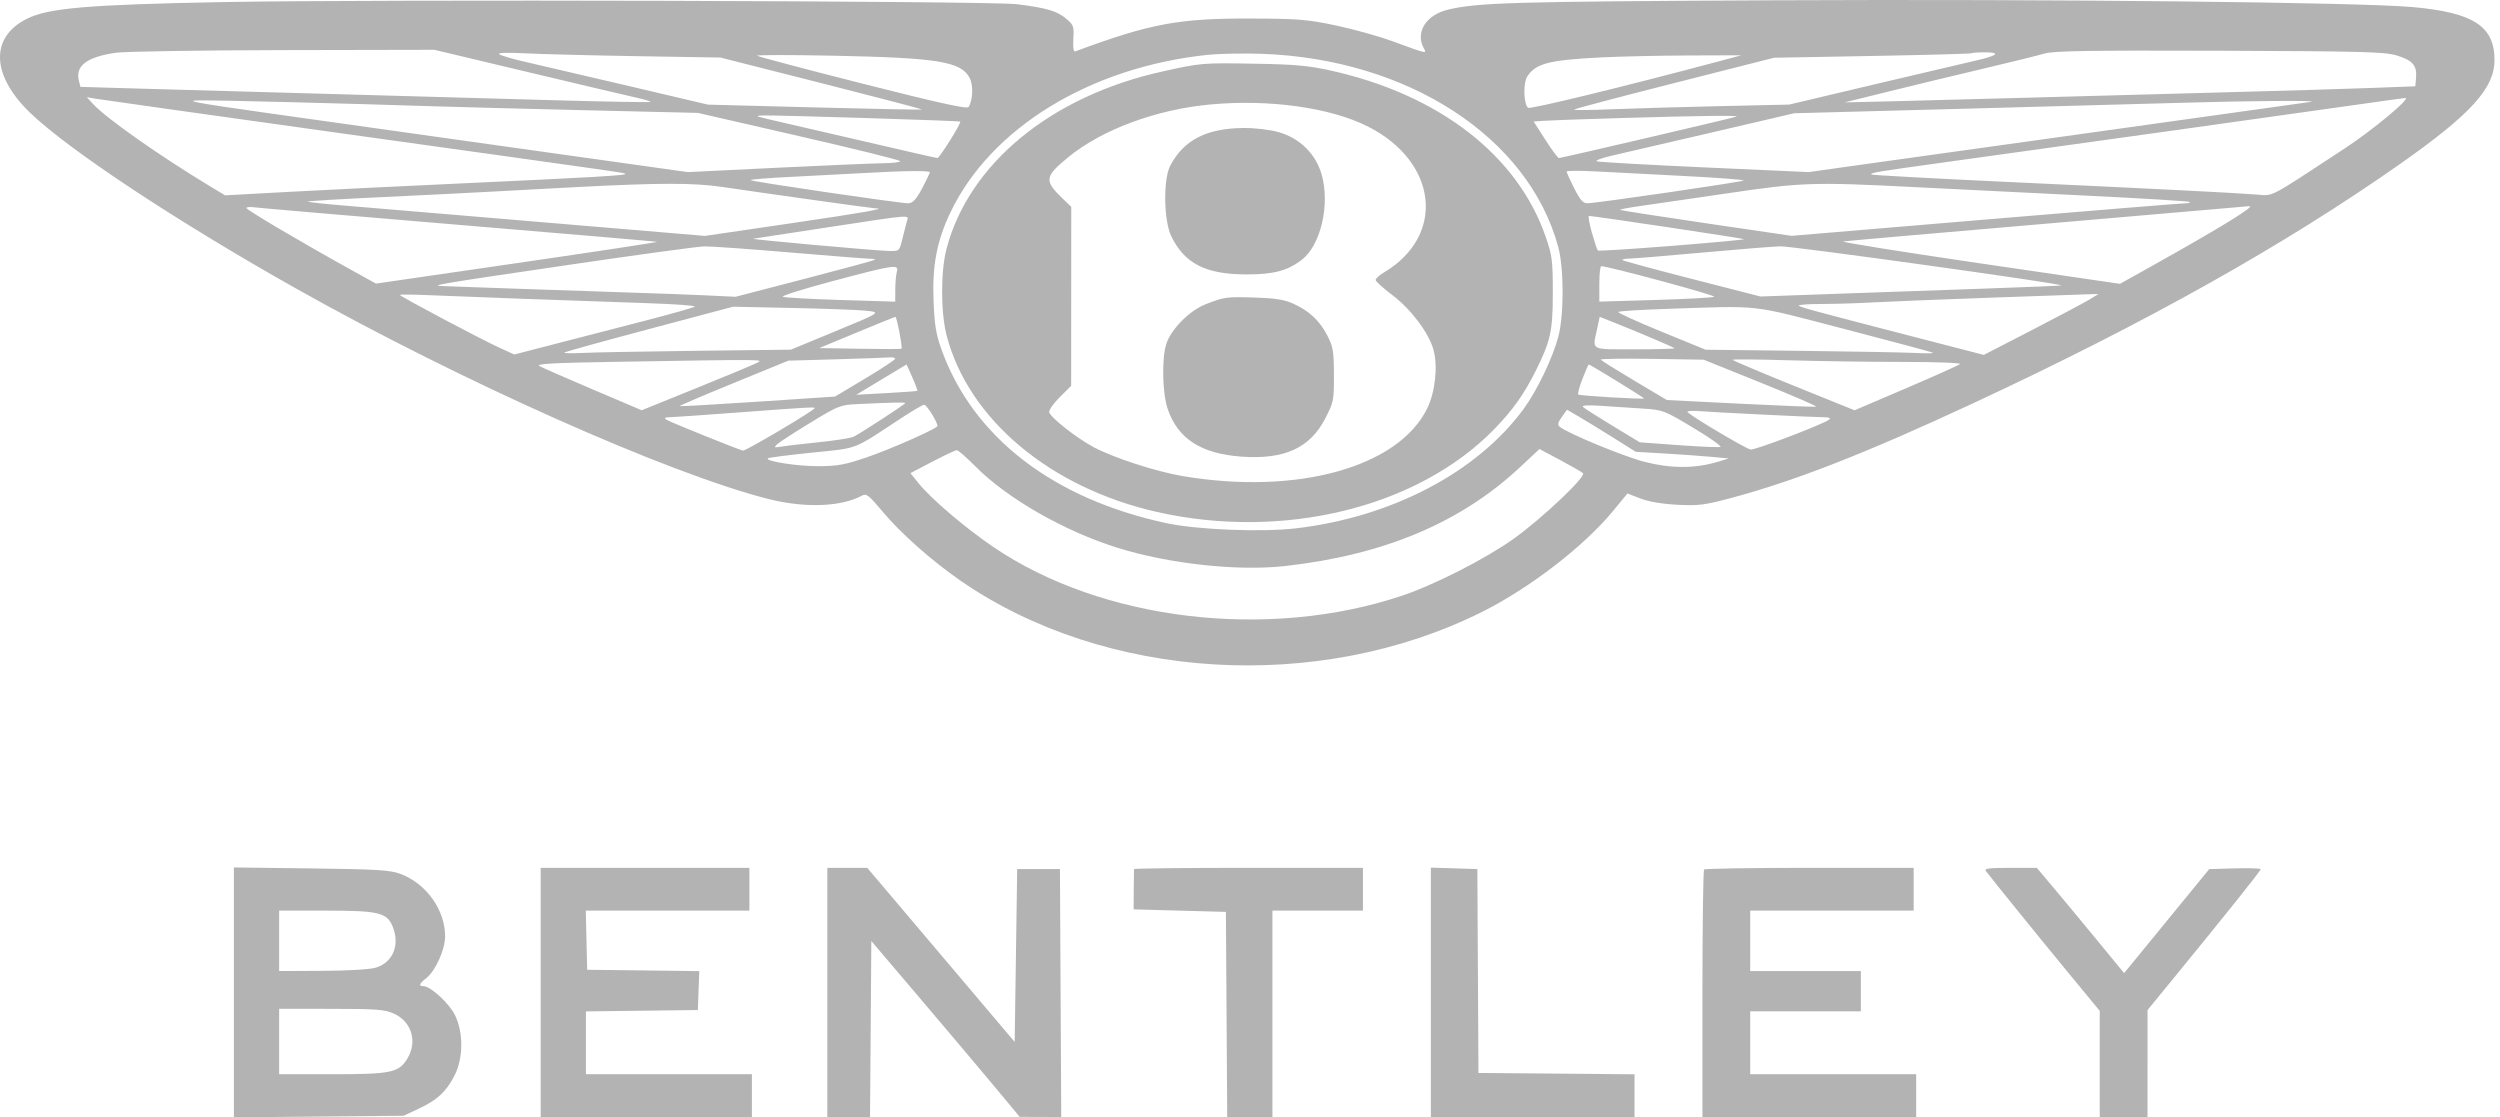 <svg width="179" height="80" viewBox="0 0 179 80" fill="none" xmlns="http://www.w3.org/2000/svg">
  <path fill-rule="evenodd" clip-rule="evenodd"
    d="M22.283 62.179C27.017 62.239 27.942 62.295 28.665 62.567C30.532 63.269 31.873 65.148 31.869 67.055C31.866 67.984 31.181 69.513 30.542 70.016C30.017 70.43 29.948 70.607 30.314 70.607C30.831 70.607 32.188 71.862 32.592 72.714C33.19 73.973 33.17 75.785 32.545 77.005C31.949 78.169 31.314 78.758 29.98 79.382L28.899 79.888L16.746 80V62.109L22.283 62.179ZM19.987 76.915H23.774C28.019 76.915 28.553 76.804 29.165 75.799C29.903 74.588 29.479 73.155 28.212 72.579C27.551 72.279 27.003 72.236 23.723 72.233L19.987 72.229V76.915ZM19.987 69.526L23.093 69.512C24.913 69.504 26.489 69.41 26.9 69.286C28.143 68.911 28.656 67.652 28.108 66.326C27.7 65.341 27.103 65.201 23.336 65.201H19.987V69.526Z"
    fill="black" fill-opacity="0.3" />
  <path
    d="M53.656 65.201H41.942L42.043 69.436L50.07 69.533L49.965 72.319L41.953 72.416V76.915H53.836V79.978H38.712V62.137H53.656V65.201Z"
    fill="black" fill-opacity="0.3" />
  <path
    d="M72.651 74.602L72.831 62.227H75.892L75.985 79.978L73.011 79.968L71.33 77.946C70.406 76.833 68.016 74.001 66.019 71.65L62.388 67.378L62.294 79.978H59.237V62.137H62.095L72.651 74.602Z"
    fill="black" fill-opacity="0.3" />
  <path
    d="M97.587 65.201H91.106V79.978H87.869L87.775 65.291L81.166 65.111L81.176 63.714C81.181 62.946 81.189 62.277 81.194 62.227C81.199 62.177 84.889 62.137 89.395 62.137H97.587V65.201Z"
    fill="black" fill-opacity="0.3" />
  <path d="M105.779 62.227L105.857 76.825L117.032 76.92V79.978H102.449V62.123L105.779 62.227Z"
    fill="black" fill-opacity="0.3" />
  <path
    d="M137.018 65.201H125.315V69.526H133.237V72.409H125.315V76.915H137.198V79.978H121.894V71.178C121.894 66.337 121.948 62.323 122.014 62.257C122.081 62.191 125.483 62.137 129.576 62.137H137.018V65.201Z"
    fill="black" fill-opacity="0.3" />
  <path
    d="M147.086 63.624C147.774 64.442 149.181 66.138 150.212 67.393L152.087 69.676L158.182 62.227L160.023 62.176C161.035 62.147 161.864 62.175 161.864 62.237C161.864 62.349 159.497 65.313 155.756 69.886L153.765 72.319L153.762 79.978H150.341V72.378L147.939 69.465C145.916 67.011 142.814 63.18 142.187 62.362C142.052 62.185 142.425 62.137 143.925 62.137H145.835L147.086 63.624Z"
    fill="black" fill-opacity="0.3" />
  <path
    d="M86.297 21.796C87.669 21.258 87.78 21.242 89.845 21.304C91.249 21.345 91.945 21.452 92.547 21.719C93.705 22.232 94.472 22.939 95.023 23.999C95.451 24.825 95.502 25.124 95.509 26.832C95.516 28.67 95.493 28.79 94.886 29.965C93.799 32.074 91.966 32.912 88.915 32.697C85.996 32.491 84.336 31.422 83.606 29.278C83.215 28.129 83.171 25.58 83.525 24.572C83.891 23.528 85.186 22.232 86.297 21.796Z"
    fill="black" fill-opacity="0.3" />
  <path
    d="M89.023 9.165C89.853 9.158 90.906 9.28 91.535 9.457C93.055 9.884 94.198 11.002 94.624 12.478C95.249 14.645 94.569 17.563 93.195 18.613C92.172 19.393 91.175 19.653 89.215 19.648C86.319 19.64 84.817 18.873 83.862 16.912C83.32 15.799 83.278 12.828 83.792 11.856C84.76 10.024 86.386 9.187 89.023 9.165Z"
    fill="black" fill-opacity="0.3" />
  <path fill-rule="evenodd" clip-rule="evenodd"
    d="M83.209 5.122C86.009 4.5 86.068 4.495 89.935 4.563C92.758 4.612 93.703 4.7 95.337 5.065C103.074 6.794 108.68 11.149 110.683 16.985C111.134 18.298 111.181 18.672 111.181 20.957C111.181 23.697 111.026 24.407 109.962 26.544C109.132 28.213 108.3 29.382 106.982 30.734C101.51 36.343 91.879 38.703 82.823 36.653C75.186 34.924 69.337 30.012 67.779 24.021C67.35 22.37 67.347 19.416 67.774 17.803C69.384 11.712 75.257 6.887 83.209 5.122ZM97.929 9.053C95.249 7.703 90.909 7.094 86.694 7.477C82.798 7.831 78.913 9.27 76.484 11.257C74.799 12.636 74.755 12.936 76.057 14.189L76.702 14.81L76.695 27.625L75.883 28.432C75.436 28.876 75.094 29.36 75.122 29.507C75.194 29.88 77.066 31.356 78.309 32.019C79.748 32.787 82.78 33.769 84.714 34.094C92.885 35.466 100.132 33.451 102.193 29.234C102.76 28.073 102.959 26.23 102.642 25.059C102.317 23.854 101.032 22.142 99.701 21.137C99.045 20.642 98.503 20.153 98.497 20.05C98.492 19.948 98.749 19.709 99.07 19.519C103.534 16.88 102.957 11.588 97.929 9.053Z"
    fill="black" fill-opacity="0.3" />
  <path fill-rule="evenodd" clip-rule="evenodd"
    d="M127.115 0.021C146.795 -0.074 168.97 0.163 172.757 0.507C177.114 0.903 178.611 1.878 178.607 4.314C178.603 6.318 176.905 8.185 171.859 11.73C163.561 17.56 153.65 23.115 141.249 28.887C133.583 32.454 128.506 34.439 123.906 35.668C122.047 36.164 121.607 36.219 120.094 36.141C119.001 36.084 118.047 35.922 117.454 35.692L116.525 35.332L115.496 36.584C113.426 39.102 109.544 42.096 106.14 43.8C94.424 49.662 79.122 48.745 68.747 41.559C66.715 40.151 64.484 38.173 63.203 36.642C62.189 35.43 62.038 35.315 61.7 35.496C60.204 36.297 57.609 36.386 55.006 35.725C47.84 33.905 33.014 27.3 21.247 20.686C12.716 15.89 4.881 10.713 2.139 8.059C-0.615 5.393 -0.719 2.7 1.88 1.366C3.425 0.573 6.243 0.33 16.021 0.148C26.857 -0.054 70.938 0.065 72.812 0.301C74.963 0.572 75.68 0.784 76.349 1.347C76.87 1.786 76.907 1.893 76.852 2.786C76.815 3.378 76.862 3.725 76.972 3.684C82.372 1.684 84.378 1.309 89.575 1.327C92.952 1.339 93.6 1.391 95.641 1.821C96.899 2.086 98.722 2.594 99.693 2.949C102.256 3.888 102.166 3.869 101.929 3.424C101.33 2.305 102.117 1.065 103.662 0.694C105.791 0.183 108.283 0.111 127.115 0.021ZM108.838 33.449C104.583 37.427 99.093 39.736 92.006 40.529C88.62 40.907 83.717 40.375 80.033 39.228C76.237 38.047 72.124 35.697 69.86 33.414C69.216 32.765 68.609 32.234 68.51 32.233C68.41 32.233 67.623 32.602 66.759 33.054L65.188 33.876L65.755 34.582C66.662 35.711 69.118 37.806 71.141 39.176C78.92 44.446 90.79 45.858 100.378 42.655C102.697 41.88 106.401 39.991 108.379 38.574C110.438 37.1 113.596 34.108 113.34 33.876C113.242 33.787 112.501 33.362 111.695 32.932L110.228 32.15L108.838 33.449ZM90.333 3.853C89.025 3.808 87.287 3.841 86.47 3.927C78.029 4.815 70.932 9.166 68.043 15.224C67.086 17.233 66.746 19 66.84 21.484C66.907 23.24 67.015 23.918 67.4 24.995C69.649 31.286 75.385 35.719 83.53 37.461C85.744 37.934 90.36 38.116 92.817 37.826C99.661 37.018 105.765 33.813 109.089 29.282C110.048 27.975 111.166 25.649 111.574 24.111C111.988 22.554 111.985 19.219 111.569 17.682C109.445 9.833 100.82 4.216 90.333 3.853ZM111.826 29.857C111.538 30.262 111.505 30.419 111.678 30.559C112.268 31.037 116.224 32.672 117.747 33.067C119.619 33.552 121.366 33.553 122.974 33.07L123.784 32.826L122.524 32.709C121.831 32.645 120.332 32.538 119.193 32.471L117.122 32.35L115.502 31.333C114.611 30.774 113.502 30.096 113.039 29.827L112.196 29.337L111.826 29.857ZM66.169 28.979C66.07 28.979 65.341 29.405 64.549 29.925C60.961 32.282 61.537 32.059 58.134 32.409C56.452 32.581 55.034 32.765 54.981 32.816C54.773 33.025 57.089 33.384 58.607 33.379C59.987 33.373 60.508 33.276 62.118 32.724C63.706 32.18 66.834 30.804 67.109 30.529C67.234 30.404 66.37 28.98 66.169 28.979ZM58.337 29.217C58.337 29.132 57.699 29.169 52.936 29.527C50.609 29.702 48.421 29.855 48.074 29.867C47.553 29.885 47.499 29.921 47.761 30.074C48.102 30.272 52.852 32.186 53.197 32.264C53.381 32.306 58.337 29.368 58.337 29.217ZM121.759 29.442C121.239 29.399 120.816 29.418 120.818 29.485C120.826 29.649 124.96 32.115 125.347 32.187C125.652 32.243 130.657 30.331 130.977 30.036C131.078 29.942 130.96 29.878 130.686 29.878C129.961 29.878 122.81 29.528 121.759 29.442ZM64.819 28.861C64.818 28.796 63.847 28.816 61.43 28.931C60.157 28.991 60.04 29.037 58.009 30.275C56.853 30.979 55.785 31.673 55.636 31.816C55.399 32.045 55.432 32.065 55.907 31.98C56.204 31.927 57.419 31.785 58.607 31.665C59.795 31.544 60.93 31.365 61.128 31.266C61.635 31.014 64.819 28.938 64.819 28.861ZM114.648 29.059C113.678 28.995 113.226 29.022 113.342 29.138C113.441 29.235 114.396 29.844 115.465 30.492L117.409 31.67L120.186 31.872C121.714 31.983 123.062 32.041 123.182 32.001C123.302 31.961 122.433 31.349 121.251 30.64C119.146 29.377 119.073 29.349 117.617 29.254C116.8 29.201 115.464 29.113 114.648 29.059ZM127.97 25.794C125.817 25.729 124.054 25.714 124.054 25.762C124.056 25.809 126.02 26.642 128.42 27.612L132.787 29.377L136.477 27.799C138.507 26.93 140.245 26.151 140.339 26.067C140.434 25.982 138.587 25.913 136.198 25.913C133.827 25.913 130.124 25.859 127.97 25.794ZM54.196 25.983C54.694 25.723 55.053 25.725 43.933 25.909C39.559 25.982 38.344 26.05 38.622 26.209C38.82 26.322 40.549 27.08 42.464 27.894L45.946 29.374L49.846 27.796C51.991 26.928 53.948 26.112 54.196 25.983ZM118.263 25.695C116.217 25.663 114.575 25.688 114.613 25.752C114.653 25.816 115.734 26.492 117.016 27.255L119.347 28.642L124.608 28.906C127.501 29.051 129.942 29.145 130.03 29.116C130.119 29.086 128.344 28.318 126.088 27.408L121.984 25.755L118.263 25.695ZM64.092 25.688C64.096 25.614 63.916 25.57 63.694 25.59C63.471 25.611 61.749 25.672 59.868 25.726L56.447 25.823L52.527 27.426C50.373 28.307 48.632 29.05 48.656 29.079C48.684 29.106 51.2 28.963 54.247 28.761L59.788 28.394L61.937 27.109C63.118 26.402 64.088 25.762 64.092 25.688ZM113.754 26.096C113.725 26.098 113.523 26.561 113.305 27.126C113.086 27.69 112.951 28.196 113.004 28.249C113.091 28.337 117.6 28.603 117.708 28.527C117.756 28.493 113.847 26.091 113.754 26.096ZM61.308 28.265L63.468 28.146C64.656 28.081 65.651 28.008 65.681 27.985C65.709 27.961 65.547 27.526 65.321 27.018L64.909 26.094L61.308 28.265ZM149.441 21.073C148.995 21.086 145.754 21.2 142.239 21.324C138.724 21.45 135.037 21.598 134.047 21.655C133.057 21.713 131.443 21.761 130.461 21.764C129.479 21.766 128.728 21.82 128.791 21.884C128.913 22.006 129.807 22.247 137.414 24.215L142.041 25.411L145.516 23.618C147.427 22.631 149.274 21.65 149.621 21.437L150.251 21.049L149.441 21.073ZM30.835 21.139C29.622 21.085 28.63 21.075 28.63 21.116C28.63 21.216 34.389 24.271 35.741 24.888L36.822 25.382L39.882 24.591C41.566 24.156 44.442 23.413 46.274 22.939C48.106 22.465 49.669 22.021 49.747 21.951C49.825 21.882 48.326 21.773 46.416 21.709C40.569 21.513 33.158 21.242 30.835 21.139ZM132.099 23.566C125.127 21.756 126.282 21.886 119.248 22.12C117.446 22.18 115.925 22.276 115.867 22.333C115.81 22.391 117.195 23.023 118.944 23.739L122.125 25.04L128.896 25.119C132.62 25.163 136.301 25.23 137.076 25.27C137.851 25.309 138.45 25.305 138.408 25.262C138.364 25.219 135.526 24.456 132.099 23.566ZM46.491 23.555C43.194 24.431 40.453 25.192 40.4 25.244C40.348 25.297 40.939 25.308 41.714 25.27C42.489 25.23 46.161 25.162 49.875 25.117L56.627 25.036L59.443 23.872C63.189 22.325 63.126 22.366 61.929 22.241C61.389 22.185 59.044 22.099 56.717 22.05L52.486 21.961L46.491 23.555ZM114.345 23.587C114.016 25.122 113.807 25.012 117.062 25.012C118.663 25.012 119.935 24.974 119.89 24.929C119.808 24.847 117.043 23.675 115.38 23.018L114.538 22.685L114.345 23.587ZM64.109 22.685C64.053 22.694 62.805 23.201 61.335 23.811L58.661 24.922L61.585 24.971C63.194 24.999 64.528 24.999 64.55 24.971C64.632 24.871 64.207 22.67 64.109 22.685ZM64.212 19.471C64.366 18.897 64.107 18.934 59.651 20.118C57.553 20.676 55.932 21.184 56.05 21.247C56.169 21.309 58.029 21.414 60.183 21.479L64.099 21.599L64.101 20.737C64.102 20.264 64.152 19.693 64.212 19.471ZM114.647 19.061C114.572 19.063 114.512 19.634 114.512 20.331V21.596L118.518 21.478C120.72 21.413 122.62 21.309 122.738 21.247C122.912 21.157 115.11 19.048 114.647 19.061ZM50.421 17.641C49.972 17.651 45.594 18.248 40.693 18.969C31.132 20.375 30.676 20.453 31.78 20.487C32.177 20.499 34.648 20.587 37.272 20.681C39.896 20.776 43.501 20.898 45.284 20.953C47.066 21.007 49.456 21.096 50.595 21.15L52.666 21.249L57.615 19.964C60.336 19.257 62.597 18.644 62.641 18.601C62.684 18.559 62.52 18.524 62.277 18.524C62.035 18.524 59.452 18.322 56.537 18.074C53.622 17.826 50.87 17.631 50.421 17.641ZM127.475 17.637C126.93 17.653 124.419 17.854 121.894 18.084C119.368 18.314 117.026 18.507 116.687 18.513C116.349 18.519 116.117 18.569 116.171 18.623C116.225 18.677 118.47 19.286 121.16 19.976L126.051 21.23L131.039 21.052C133.783 20.954 138.62 20.785 141.789 20.675C144.957 20.565 147.568 20.458 147.59 20.436C147.714 20.314 128.3 17.613 127.475 17.637ZM154.082 19.042C159.049 16.266 161.654 14.66 161.019 14.764C160.936 14.777 154.471 15.335 146.65 16.004C138.827 16.673 132.224 17.25 131.976 17.287C131.729 17.323 136.086 18.021 141.658 18.838L151.79 20.323L154.082 19.042ZM18.232 14.846C17.91 14.8 17.647 14.822 17.647 14.896C17.648 15.028 21.573 17.346 25.118 19.309L26.919 20.306L37.054 18.832C42.627 18.022 47.123 17.339 47.047 17.314C46.968 17.29 40.584 16.744 32.861 16.1C25.137 15.456 18.555 14.892 18.232 14.846ZM64.926 15.866C65.07 15.359 65.519 15.326 59.237 16.281C56.416 16.71 54.026 17.076 53.926 17.094C53.687 17.139 62.722 17.951 63.663 17.97C64.393 17.984 64.398 17.979 64.604 17.128C64.717 16.657 64.862 16.089 64.926 15.866ZM113.775 15.461C113.699 15.461 113.791 15.999 113.978 16.656C114.166 17.314 114.357 17.889 114.403 17.935C114.449 17.981 116.838 17.831 119.713 17.603C122.586 17.375 124.909 17.16 124.877 17.125C124.82 17.068 114.101 15.461 113.775 15.461ZM51.675 13.381C49.669 13.086 47.214 13.088 41.413 13.389C39.086 13.51 36.209 13.664 35.021 13.731C33.833 13.797 30.441 13.967 27.483 14.107C24.525 14.247 22.075 14.392 22.038 14.429C22.002 14.467 23.125 14.592 24.535 14.709C25.945 14.825 32.358 15.364 38.786 15.906L50.473 16.891L56.599 15.992C61.879 15.217 63.567 14.92 62.691 14.92C62.494 14.92 55.326 13.918 51.675 13.381ZM137.018 13.394C129.837 13.027 128.991 13.055 123.694 13.84C121.169 14.214 118.389 14.619 117.517 14.74C116.646 14.861 115.962 14.99 115.999 15.027C116.035 15.063 118.813 15.496 122.171 15.989L128.278 16.886L142.118 15.723C149.73 15.083 156.166 14.56 156.421 14.56C156.675 14.56 156.838 14.515 156.785 14.461C156.731 14.407 153.456 14.206 149.508 14.014C145.559 13.822 139.939 13.543 137.018 13.394ZM114.287 12.274C113.123 12.213 112.171 12.218 112.171 12.285C112.171 12.352 112.415 12.892 112.714 13.483C113.136 14.321 113.346 14.558 113.659 14.554C114.326 14.546 124.743 13.027 124.849 12.923C124.901 12.87 123.023 12.728 120.673 12.606C118.324 12.484 115.45 12.335 114.287 12.274ZM66.585 12.352C66.657 12.2 64.879 12.217 61.668 12.4C60.48 12.467 58.189 12.587 56.578 12.667C54.968 12.746 53.689 12.851 53.737 12.899C53.842 13.003 64.343 14.546 65.006 14.554C65.441 14.559 65.739 14.143 66.585 12.352ZM6.664 7.446C7.617 8.479 11.405 11.143 15.036 13.335L16.116 13.987L20.617 13.741C23.093 13.606 28.724 13.329 33.13 13.127C42.396 12.7 44.873 12.557 44.768 12.452C44.681 12.364 45.808 12.526 24.218 9.514C15.009 8.229 7.191 7.129 6.844 7.068L6.214 6.959L6.664 7.446ZM172.217 7.015C172.118 7.021 170.416 7.258 168.436 7.541C164.416 8.115 146.438 10.628 139.358 11.604C134.363 12.293 133.874 12.374 133.995 12.495C134.039 12.539 138.403 12.777 143.693 13.024C154.58 13.533 159.799 13.796 161.505 13.925C162.823 14.024 162.277 14.306 167.853 10.647C169.903 9.302 172.687 6.984 172.217 7.015ZM14.316 7.188C13.113 7.202 13.901 7.35 19.087 8.084C22.503 8.567 29.107 9.497 33.761 10.149C38.415 10.802 43.803 11.558 45.734 11.829L49.245 12.322L55.636 12.011C59.152 11.839 62.575 11.694 63.243 11.688C63.912 11.681 64.458 11.615 64.457 11.541C64.457 11.467 61.196 10.658 57.211 9.745L49.965 8.083L42.043 7.896C37.686 7.793 32.784 7.665 31.15 7.613C24.182 7.389 15.651 7.174 14.316 7.188ZM165.465 7.293C166.159 7.18 160.99 7.216 156.282 7.358C153.955 7.427 146.745 7.625 140.258 7.796L128.465 8.109L122.704 9.453C119.535 10.192 116.294 10.944 115.502 11.123C114.71 11.303 114.183 11.495 114.332 11.55C114.48 11.605 117.955 11.801 122.054 11.986L129.506 12.322L132.407 11.912C134.002 11.686 141.991 10.571 150.161 9.434C158.331 8.297 165.217 7.333 165.465 7.293ZM124.324 8.351C124.581 8.25 121.66 8.286 116.042 8.453C113.368 8.532 110.873 8.621 110.496 8.65L109.811 8.703L110.648 10.009C111.108 10.728 111.545 11.316 111.62 11.316C111.79 11.316 124.078 8.449 124.324 8.351ZM54.6 8.266C54.328 8.274 54.187 8.312 54.286 8.35C54.386 8.388 55.358 8.621 56.447 8.867C57.536 9.113 60.355 9.765 62.711 10.315C65.067 10.866 67.052 11.315 67.122 11.314C67.273 11.312 68.846 8.798 68.753 8.706C68.683 8.645 55.593 8.238 54.6 8.266ZM142.125 3.747C141.626 3.747 141.185 3.777 141.144 3.813C141.102 3.85 137.909 3.938 134.047 4.007L127.025 4.134L119.913 5.939C116.003 6.931 112.763 7.787 112.711 7.841C112.662 7.894 113.837 7.888 115.322 7.826C116.807 7.765 120.291 7.664 123.064 7.601L128.105 7.488L134.137 6.059C137.454 5.273 140.735 4.502 141.429 4.346C143.027 3.986 143.305 3.747 142.125 3.747ZM37.542 3.816C36.309 3.75 35.629 3.774 35.741 3.879C35.84 3.972 36.691 4.222 37.632 4.435C38.572 4.648 41.894 5.423 45.014 6.156L50.685 7.491L58.323 7.69C62.523 7.8 65.981 7.867 66.01 7.841C66.037 7.814 62.802 6.966 58.822 5.956L51.585 4.121L45.554 4.021C42.237 3.966 38.631 3.874 37.542 3.816ZM120.903 3.972C118.824 3.979 115.988 4.042 114.602 4.112C110.911 4.299 109.963 4.544 109.359 5.466C109.053 5.933 109.083 7.397 109.405 7.717C109.537 7.845 116.264 6.208 123.064 4.392L124.684 3.959L120.903 3.972ZM59.597 3.987C56.577 3.927 54.152 3.927 54.208 3.989C54.264 4.05 57.664 4.951 61.763 5.99C67.235 7.377 69.252 7.822 69.349 7.664C69.659 7.162 69.7 6.111 69.431 5.589C68.819 4.405 67.182 4.138 59.597 3.987ZM158.893 3.633C149.559 3.602 147.026 3.643 146.38 3.835C145.934 3.968 143.99 4.448 142.059 4.903C140.128 5.358 137.09 6.091 135.307 6.532L132.066 7.333L135.667 7.247C137.648 7.2 141.982 7.085 145.3 6.991C148.617 6.897 154.775 6.729 158.983 6.619C163.192 6.508 168.053 6.364 169.786 6.298L172.937 6.179L172.99 5.549C173.063 4.682 172.724 4.302 171.576 3.963C170.726 3.711 169.041 3.668 158.893 3.633ZM20.276 3.588C14.324 3.601 8.939 3.685 8.309 3.775C6.222 4.074 5.379 4.709 5.648 5.781L5.758 6.22L9.857 6.34C12.111 6.406 18.209 6.577 23.408 6.721C28.607 6.865 35.929 7.07 39.679 7.176C43.428 7.281 46.527 7.337 46.566 7.298C46.605 7.26 46.17 7.126 45.6 7C45.03 6.875 41.534 6.051 37.831 5.169L31.098 3.566L20.276 3.588Z"
    fill="black" fill-opacity="0.3" />
</svg>
